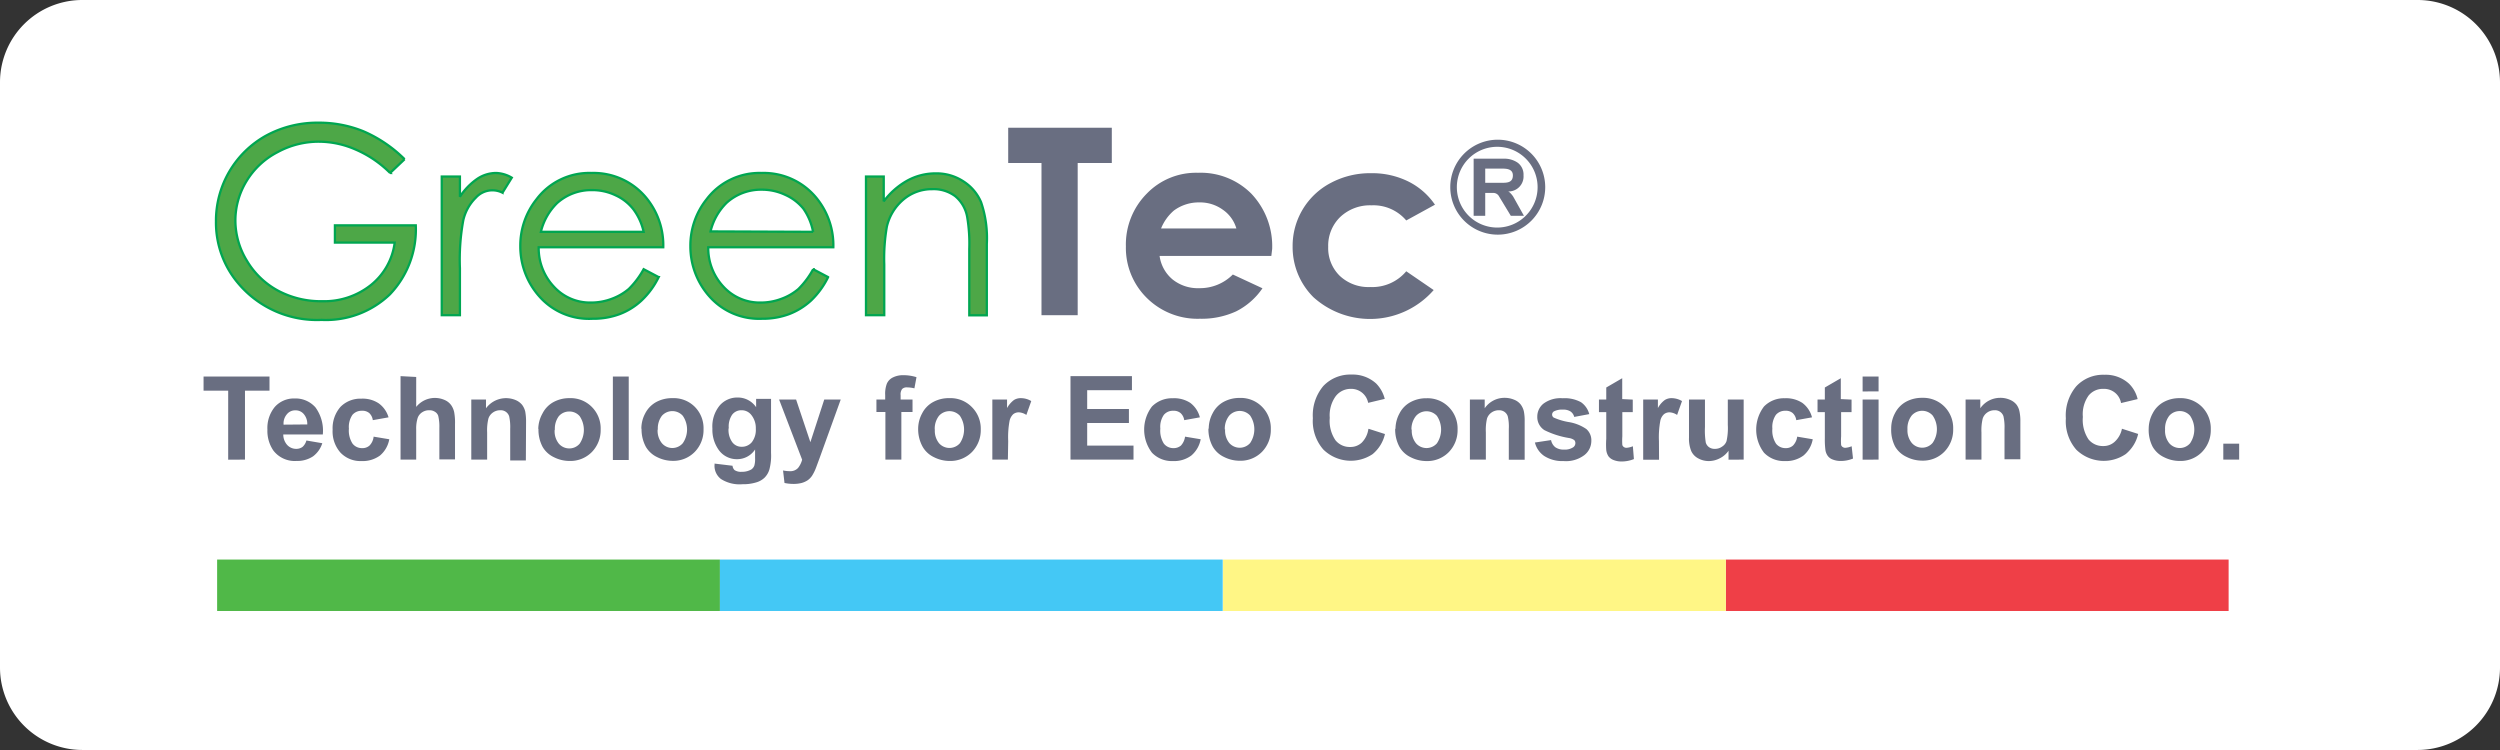 <svg xmlns="http://www.w3.org/2000/svg" viewBox="0 0 239.61 71.89"><rect x="0" y="0" width="239.61" height="71.89" fill="#333333" stroke="none"/><defs><style>.cls-1{fill:#fff;}.cls-1,.cls-5{fill-rule:evenodd;}.cls-2{fill:#4da747;}.cls-3{fill:none;stroke:#00a651;stroke-miterlimit:2.61;stroke-width:0.22px;}.cls-4,.cls-5{fill:#696e81;}.cls-6{fill:#50b848;}.cls-7{fill:#44c8f5;}.cls-8{fill:#ef3f47;}.cls-9{fill:#fff685;}</style></defs><g id="Layer_2" data-name="Layer 2"><g id="Layer_1-2" data-name="Layer 1"><path class="cls-1" d="M7.87,0H231.73a7.9,7.9,0,0,1,7.88,7.87V64a7.91,7.91,0,0,1-7.88,7.88H7.87A7.9,7.9,0,0,1,0,64V7.87A7.89,7.89,0,0,1,7.87,0"/><path class="cls-2" d="M83,16.92h1.7V19.3a7.22,7.22,0,0,1,2.28-2,5.59,5.59,0,0,1,2.71-.68,4.67,4.67,0,0,1,2.64.76,4.41,4.41,0,0,1,1.7,2,10.66,10.66,0,0,1,.55,4v6.84H92.9V23.87a15.23,15.23,0,0,0-.2-3.07,3.35,3.35,0,0,0-1.15-2,3.46,3.46,0,0,0-2.2-.67,4.21,4.21,0,0,0-2.77,1A4.82,4.82,0,0,0,85,21.72a17.75,17.75,0,0,0-.25,3.62v4.87H83Zm-5.07,5.3A5.73,5.73,0,0,0,77,20a4.72,4.72,0,0,0-1.73-1.32,5.21,5.21,0,0,0-2.26-.5,4.91,4.91,0,0,0-3.36,1.25,5.73,5.73,0,0,0-1.55,2.75Zm0,3.58,1.44.76a7.91,7.91,0,0,1-1.63,2.24,6.54,6.54,0,0,1-2.09,1.3,7.25,7.25,0,0,1-2.63.45A6.34,6.34,0,0,1,68,28.42a7.2,7.2,0,0,1-1.83-4.82,7.11,7.11,0,0,1,1.55-4.5,6.34,6.34,0,0,1,5.26-2.52,6.53,6.53,0,0,1,5.42,2.58,7.14,7.14,0,0,1,1.47,4.54H67.88a5.42,5.42,0,0,0,1.48,3.8A4.71,4.71,0,0,0,72.89,29a5.58,5.58,0,0,0,2-.36,5.28,5.28,0,0,0,1.63-.94A8.16,8.16,0,0,0,77.94,25.8ZM61.69,22.22a5.59,5.59,0,0,0-1-2.18A4.56,4.56,0,0,0,59,18.72a5.14,5.14,0,0,0-2.25-.5,4.89,4.89,0,0,0-3.36,1.25,5.73,5.73,0,0,0-1.55,2.75Zm0,3.58,1.44.76a7.74,7.74,0,0,1-1.64,2.24,6.39,6.39,0,0,1-2.08,1.3,7.25,7.25,0,0,1-2.63.45,6.34,6.34,0,0,1-5.08-2.13,7.2,7.2,0,0,1-1.83-4.82,7.11,7.11,0,0,1,1.55-4.5,6.32,6.32,0,0,1,5.26-2.52,6.54,6.54,0,0,1,5.42,2.58,7.14,7.14,0,0,1,1.47,4.54H51.63a5.38,5.38,0,0,0,1.48,3.8A4.68,4.68,0,0,0,56.63,29a5.59,5.59,0,0,0,2-.36,5.4,5.4,0,0,0,1.63-.94A8.16,8.16,0,0,0,61.69,25.8ZM42.34,16.92h1.74v1.94a6.16,6.16,0,0,1,1.65-1.71,3.25,3.25,0,0,1,1.81-.57,3.13,3.13,0,0,1,1.51.45l-.89,1.44a2.14,2.14,0,0,0-2.55.47,4.41,4.41,0,0,0-1.21,2.18,21,21,0,0,0-.32,4.59v4.5H42.34Zm-3.56-1.66-1.39,1.32a10.57,10.57,0,0,0-3.29-2.24,8.84,8.84,0,0,0-3.49-.76,8.22,8.22,0,0,0-4,1,7.49,7.49,0,0,0-3,2.81,7.26,7.26,0,0,0-1.05,3.75A7.4,7.4,0,0,0,23.67,25a7.74,7.74,0,0,0,3,2.87,8.71,8.71,0,0,0,4.2,1,7.19,7.19,0,0,0,4.69-1.56,6.21,6.21,0,0,0,2.27-4.06H32.1V21.6h7.75a9,9,0,0,1-2.48,6.61,8.85,8.85,0,0,1-6.55,2.45,9.86,9.86,0,0,1-7.89-3.39,9,9,0,0,1-2.23-6.05A9.33,9.33,0,0,1,25.5,13a10.29,10.29,0,0,1,5.05-1.24,11.24,11.24,0,0,1,4.3.83A12.81,12.81,0,0,1,38.78,15.26Z"/><path class="cls-3" d="M83,16.92h1.7V19.3a7.22,7.22,0,0,1,2.28-2,5.59,5.59,0,0,1,2.71-.68,4.67,4.67,0,0,1,2.64.76,4.41,4.41,0,0,1,1.7,2,10.66,10.66,0,0,1,.55,4v6.84H92.9V23.87a15.23,15.23,0,0,0-.2-3.07,3.35,3.35,0,0,0-1.15-2,3.46,3.46,0,0,0-2.2-.67,4.21,4.21,0,0,0-2.77,1A4.82,4.82,0,0,0,85,21.72a17.75,17.75,0,0,0-.25,3.62v4.87H83Zm-5.07,5.3A5.73,5.73,0,0,0,77,20a4.72,4.72,0,0,0-1.73-1.32,5.21,5.21,0,0,0-2.26-.5,4.91,4.91,0,0,0-3.36,1.25,5.73,5.73,0,0,0-1.55,2.75Zm0,3.58,1.44.76a7.91,7.91,0,0,1-1.63,2.24,6.54,6.54,0,0,1-2.09,1.3,7.25,7.25,0,0,1-2.63.45A6.34,6.34,0,0,1,68,28.42a7.2,7.2,0,0,1-1.83-4.82,7.11,7.11,0,0,1,1.55-4.5,6.34,6.34,0,0,1,5.26-2.52,6.53,6.53,0,0,1,5.42,2.58,7.14,7.14,0,0,1,1.47,4.54H67.88a5.42,5.42,0,0,0,1.48,3.8A4.71,4.71,0,0,0,72.89,29a5.58,5.58,0,0,0,2-.36,5.28,5.28,0,0,0,1.63-.94A8.16,8.16,0,0,0,77.94,25.8ZM61.69,22.22a5.59,5.59,0,0,0-1-2.18A4.56,4.56,0,0,0,59,18.72a5.14,5.14,0,0,0-2.25-.5,4.89,4.89,0,0,0-3.36,1.25,5.73,5.73,0,0,0-1.55,2.75Zm0,3.58,1.44.76a7.74,7.74,0,0,1-1.64,2.24,6.39,6.39,0,0,1-2.08,1.3,7.25,7.25,0,0,1-2.63.45,6.34,6.34,0,0,1-5.08-2.13,7.2,7.2,0,0,1-1.83-4.82,7.11,7.11,0,0,1,1.55-4.5,6.32,6.32,0,0,1,5.26-2.52,6.54,6.54,0,0,1,5.42,2.58,7.14,7.14,0,0,1,1.47,4.54H51.63a5.38,5.38,0,0,0,1.48,3.8A4.68,4.68,0,0,0,56.63,29a5.59,5.59,0,0,0,2-.36,5.4,5.4,0,0,0,1.63-.94A8.16,8.16,0,0,0,61.69,25.8ZM42.34,16.92h1.74v1.94a6.16,6.16,0,0,1,1.65-1.71,3.25,3.25,0,0,1,1.81-.57,3.13,3.13,0,0,1,1.51.45l-.89,1.44a2.14,2.14,0,0,0-2.55.47,4.41,4.41,0,0,0-1.21,2.18,21,21,0,0,0-.32,4.59v4.5H42.34Zm-3.56-1.66-1.39,1.32a10.57,10.57,0,0,0-3.29-2.24,8.84,8.84,0,0,0-3.49-.76,8.22,8.22,0,0,0-4,1,7.49,7.49,0,0,0-3,2.81,7.26,7.26,0,0,0-1.05,3.75A7.4,7.4,0,0,0,23.67,25a7.74,7.74,0,0,0,3,2.87,8.71,8.71,0,0,0,4.2,1,7.19,7.19,0,0,0,4.69-1.56,6.21,6.21,0,0,0,2.27-4.06H32.1V21.6h7.75a9,9,0,0,1-2.48,6.61,8.85,8.85,0,0,1-6.55,2.45,9.86,9.86,0,0,1-7.89-3.39,9,9,0,0,1-2.23-6.05A9.33,9.33,0,0,1,25.5,13a10.29,10.29,0,0,1,5.05-1.24,11.24,11.24,0,0,1,4.3.83A12.81,12.81,0,0,1,38.78,15.26Z"/><path class="cls-4" d="M137.55,19.61l-2.77,1.52a4.12,4.12,0,0,0-3.33-1.45,4.15,4.15,0,0,0-3,1.12,3.83,3.83,0,0,0-1.15,2.86,3.71,3.71,0,0,0,1.11,2.78,4,4,0,0,0,2.92,1.07A4.24,4.24,0,0,0,134.78,26l2.63,1.8a8.1,8.1,0,0,1-11.52.69,6.77,6.77,0,0,1-2-4.86,6.81,6.81,0,0,1,3.66-6.1,8,8,0,0,1,3.86-.93,7.8,7.8,0,0,1,3.56.79,6.69,6.69,0,0,1,2.57,2.24M118.5,21.9a3.3,3.3,0,0,0-1.3-1.8,3.72,3.72,0,0,0-2.25-.7,4,4,0,0,0-2.44.78,4.46,4.46,0,0,0-1.23,1.72Zm3.35,2.63H111.14a3.56,3.56,0,0,0,1.24,2.25,3.88,3.88,0,0,0,2.57.84,4.45,4.45,0,0,0,3.21-1.31L121,27.63a6.69,6.69,0,0,1-2.52,2.21,7.91,7.91,0,0,1-3.48.71,6.9,6.9,0,0,1-5.09-2,6.73,6.73,0,0,1-2-4.94,6.92,6.92,0,0,1,2-5.05,6.56,6.56,0,0,1,4.91-2,6.85,6.85,0,0,1,5.11,2,7.3,7.3,0,0,1,2,5.3ZM96.63,12.24h9.93v3.38h-3.27V30.21H99.82V15.62H96.63Z"/><path class="cls-4" d="M213.09,44.05V42.52h1.52v1.53Zm-5.58-2.88a1.9,1.9,0,0,0,.4,1.31,1.33,1.33,0,0,0,1,.46,1.3,1.3,0,0,0,1-.46,2.36,2.36,0,0,0,0-2.63,1.29,1.29,0,0,0-1-.45,1.32,1.32,0,0,0-1,.45A2,2,0,0,0,207.51,41.17Zm-1.57-.08a3.1,3.1,0,0,1,.38-1.47,2.54,2.54,0,0,1,1.06-1.09,3.15,3.15,0,0,1,1.53-.37,2.89,2.89,0,0,1,2.15.85,2.94,2.94,0,0,1,.83,2.14,3,3,0,0,1-.84,2.17,2.86,2.86,0,0,1-2.13.86,3.32,3.32,0,0,1-1.51-.36,2.46,2.46,0,0,1-1.09-1A3.48,3.48,0,0,1,205.94,41.09Zm-2.57,0,1.56.5a3.5,3.5,0,0,1-1.19,1.93A3.76,3.76,0,0,1,199,43.1a4.14,4.14,0,0,1-1-3,4.31,4.31,0,0,1,1-3.08,3.51,3.51,0,0,1,2.69-1.1,3.3,3.3,0,0,1,2.37.86,3.07,3.07,0,0,1,.82,1.47l-1.59.38a1.65,1.65,0,0,0-.59-1,1.68,1.68,0,0,0-1.09-.36,1.77,1.77,0,0,0-1.43.64,3.07,3.07,0,0,0-.55,2.05,3.35,3.35,0,0,0,.54,2.15,1.75,1.75,0,0,0,1.41.64,1.57,1.57,0,0,0,1.1-.41A2.29,2.29,0,0,0,203.37,41.12Zm-9.73,2.93h-1.52V41.11a4.77,4.77,0,0,0-.1-1.21.84.84,0,0,0-.85-.58,1.19,1.19,0,0,0-.71.22,1.13,1.13,0,0,0-.43.58,4.73,4.73,0,0,0-.12,1.32v2.61h-1.52V38.29h1.41v.84a2.32,2.32,0,0,1,1.9-1,2.25,2.25,0,0,1,.92.18,1.58,1.58,0,0,1,.64.46,1.62,1.62,0,0,1,.29.64,4.48,4.48,0,0,1,.09,1Zm-10.82-2.88a1.9,1.9,0,0,0,.41,1.31,1.32,1.32,0,0,0,2,0,2.31,2.31,0,0,0,0-2.63,1.34,1.34,0,0,0-2,0A2,2,0,0,0,182.82,41.17Zm-1.56-.08a3.08,3.08,0,0,1,.37-1.47,2.59,2.59,0,0,1,1.06-1.09,3.16,3.16,0,0,1,1.54-.37,2.86,2.86,0,0,1,2.14.85,2.9,2.9,0,0,1,.83,2.14,3,3,0,0,1-.84,2.17,2.86,2.86,0,0,1-2.12.86,3.32,3.32,0,0,1-1.51-.36,2.48,2.48,0,0,1-1.1-1A3.48,3.48,0,0,1,181.26,41.09Zm-2.74,3V38.29h1.53v5.76Zm0-6.54V36.09h1.53v1.42Zm-1.06.78V39.5h-1v2.32a5.92,5.92,0,0,0,0,.83.37.37,0,0,0,.14.19.45.45,0,0,0,.26.08,1.94,1.94,0,0,0,.61-.15l.13,1.18a3.07,3.07,0,0,1-1.21.23,2,2,0,0,1-.74-.14,1,1,0,0,1-.48-.36,1.28,1.28,0,0,1-.22-.59,7.85,7.85,0,0,1-.05-1.08V39.5h-.7V38.29h.7V37.14l1.53-.89v2ZM173.67,40l-1.51.27a1.11,1.11,0,0,0-.34-.68,1,1,0,0,0-.7-.22,1.15,1.15,0,0,0-.91.39,2.05,2.05,0,0,0-.34,1.32,2.3,2.3,0,0,0,.35,1.44,1.14,1.14,0,0,0,.92.43,1,1,0,0,0,.71-.25,1.5,1.5,0,0,0,.4-.85l1.49.25a2.63,2.63,0,0,1-.89,1.56,2.78,2.78,0,0,1-1.78.53,2.64,2.64,0,0,1-2-.8,3.65,3.65,0,0,1,0-4.43,2.67,2.67,0,0,1,2-.79,2.83,2.83,0,0,1,1.68.45A2.51,2.51,0,0,1,173.67,40Zm-8,4.06v-.86a2.23,2.23,0,0,1-.83.72,2.28,2.28,0,0,1-1.08.27,2.08,2.08,0,0,1-1-.26,1.49,1.49,0,0,1-.67-.71,3.19,3.19,0,0,1-.21-1.28V38.29h1.53v2.64a7.16,7.16,0,0,0,.08,1.49.83.83,0,0,0,.31.44.91.91,0,0,0,.56.16,1.14,1.14,0,0,0,.7-.22,1,1,0,0,0,.42-.53,5.84,5.84,0,0,0,.12-1.55V38.29h1.52v5.76Zm-6.66,0h-1.52V38.29h1.41v.82a2.32,2.32,0,0,1,.66-.77,1.2,1.2,0,0,1,.65-.18,2,2,0,0,1,1,.28l-.47,1.33a1.42,1.42,0,0,0-.72-.25.84.84,0,0,0-.54.18,1.17,1.17,0,0,0-.35.64,8.61,8.61,0,0,0-.13,1.93Zm-2.52-5.76V39.5h-1v2.32a5.92,5.92,0,0,0,0,.83.37.37,0,0,0,.14.19.41.41,0,0,0,.25.08,1.93,1.93,0,0,0,.62-.15L156.6,44a3.11,3.11,0,0,1-1.21.23,2,2,0,0,1-.74-.14,1.1,1.1,0,0,1-.49-.36,1.4,1.4,0,0,1-.21-.59,7.85,7.85,0,0,1,0-1.08V39.5h-.7V38.29h.7V37.14l1.53-.89v2Zm-9.36,4.11,1.53-.23a1.16,1.16,0,0,0,.4.68,1.36,1.36,0,0,0,.83.23,1.44,1.44,0,0,0,.89-.22.48.48,0,0,0,.21-.41.39.39,0,0,0-.11-.28,1.15,1.15,0,0,0-.51-.2,8.28,8.28,0,0,1-2.34-.75,1.48,1.48,0,0,1-.69-1.3,1.59,1.59,0,0,1,.6-1.25,2.74,2.74,0,0,1,1.83-.51,3.26,3.26,0,0,1,1.76.38,2,2,0,0,1,.79,1.14l-1.44.27a.89.89,0,0,0-.35-.52,1.25,1.25,0,0,0-.73-.18,1.7,1.7,0,0,0-.87.17.37.37,0,0,0-.17.31.35.35,0,0,0,.15.28,6,6,0,0,0,1.43.43,4.15,4.15,0,0,1,1.7.67,1.42,1.42,0,0,1,.48,1.14,1.73,1.73,0,0,1-.67,1.36,2.92,2.92,0,0,1-2,.57A3.2,3.2,0,0,1,148,43.7,2.19,2.19,0,0,1,147.11,42.4Zm-1,1.65h-1.52V41.11a4.33,4.33,0,0,0-.1-1.21.86.86,0,0,0-.32-.43.89.89,0,0,0-.52-.15,1.2,1.2,0,0,0-.72.22,1.13,1.13,0,0,0-.43.58,4.85,4.85,0,0,0-.11,1.32v2.61h-1.53V38.29h1.42v.84a2.29,2.29,0,0,1,1.9-1,2.32,2.32,0,0,1,.92.18,1.48,1.48,0,0,1,.63.46,1.8,1.8,0,0,1,.3.64,4.59,4.59,0,0,1,.08,1Zm-10.82-2.88a1.9,1.9,0,0,0,.41,1.31,1.33,1.33,0,0,0,2,0,2.36,2.36,0,0,0,0-2.63,1.35,1.35,0,0,0-2,0A2,2,0,0,0,135.28,41.17Zm-1.56-.08a3.1,3.1,0,0,1,.38-1.47,2.54,2.54,0,0,1,1.06-1.09,3.12,3.12,0,0,1,1.53-.37,2.85,2.85,0,0,1,2.14.85,2.91,2.91,0,0,1,.84,2.14,3,3,0,0,1-.84,2.17,2.88,2.88,0,0,1-2.13.86,3.32,3.32,0,0,1-1.51-.36,2.46,2.46,0,0,1-1.09-1A3.48,3.48,0,0,1,133.72,41.09Zm-2.57,0,1.56.5a3.5,3.5,0,0,1-1.19,1.93,3.76,3.76,0,0,1-4.72-.45,4.14,4.14,0,0,1-1-3,4.35,4.35,0,0,1,1-3.08,3.55,3.55,0,0,1,2.7-1.1,3.34,3.34,0,0,1,2.37.86,3.24,3.24,0,0,1,.82,1.47l-1.59.38a1.65,1.65,0,0,0-1.68-1.34A1.81,1.81,0,0,0,128,38a3.12,3.12,0,0,0-.55,2.05,3.29,3.29,0,0,0,.55,2.15,1.75,1.75,0,0,0,1.41.64,1.58,1.58,0,0,0,1.1-.41A2.29,2.29,0,0,0,131.15,41.12Zm-13.76.05a1.9,1.9,0,0,0,.4,1.31,1.33,1.33,0,0,0,2,0,2.36,2.36,0,0,0,0-2.63,1.35,1.35,0,0,0-2,0A2,2,0,0,0,117.39,41.17Zm-1.57-.08a3.1,3.1,0,0,1,.38-1.47,2.54,2.54,0,0,1,1.06-1.09,3.15,3.15,0,0,1,1.53-.37,2.85,2.85,0,0,1,2.14.85,2.91,2.91,0,0,1,.84,2.14,3,3,0,0,1-.84,2.17,2.88,2.88,0,0,1-2.13.86,3.32,3.32,0,0,1-1.51-.36,2.46,2.46,0,0,1-1.09-1A3.48,3.48,0,0,1,115.82,41.09ZM115,40l-1.5.27a1.11,1.11,0,0,0-.35-.68,1,1,0,0,0-.69-.22,1.12,1.12,0,0,0-.91.39,2,2,0,0,0-.34,1.32,2.31,2.31,0,0,0,.34,1.44,1.15,1.15,0,0,0,.93.43,1.06,1.06,0,0,0,.71-.25,1.57,1.57,0,0,0,.39-.85l1.5.25a2.69,2.69,0,0,1-.9,1.56,2.77,2.77,0,0,1-1.77.53,2.64,2.64,0,0,1-2-.8,3.65,3.65,0,0,1,0-4.43,2.7,2.7,0,0,1,2-.79,2.81,2.81,0,0,1,1.68.45A2.51,2.51,0,0,1,115,40ZM102.6,44.05v-8h5.89v1.35H104.2V39.2h4v1.34h-4v2.17h4.44v1.34Zm-6,0H95.11V38.29h1.41v.82a2.44,2.44,0,0,1,.66-.77,1.21,1.21,0,0,1,.66-.18,1.94,1.94,0,0,1,1,.28l-.47,1.33a1.42,1.42,0,0,0-.72-.25.84.84,0,0,0-.54.18,1.24,1.24,0,0,0-.35.64,8.61,8.61,0,0,0-.13,1.93Zm-7-2.88A1.9,1.9,0,0,0,90,42.48a1.33,1.33,0,0,0,2,0,2.36,2.36,0,0,0,0-2.63,1.35,1.35,0,0,0-2,0A2,2,0,0,0,89.59,41.17ZM88,41.09a3.1,3.1,0,0,1,.38-1.47,2.54,2.54,0,0,1,1.06-1.09A3.12,3.12,0,0,1,91,38.16a2.85,2.85,0,0,1,2.14.85A2.91,2.91,0,0,1,94,41.15a3,3,0,0,1-.84,2.17,2.9,2.9,0,0,1-2.13.86,3.32,3.32,0,0,1-1.51-.36,2.46,2.46,0,0,1-1.09-1A3.48,3.48,0,0,1,88,41.09Zm-4-2.8h.84v-.44A2.72,2.72,0,0,1,85,36.77a1.2,1.2,0,0,1,.57-.59,2.15,2.15,0,0,1,1-.22,4.2,4.2,0,0,1,1.27.19l-.2,1.07a3,3,0,0,0-.7-.09.6.6,0,0,0-.48.16.86.86,0,0,0-.14.59v.41h1.14v1.2H86.39v4.56H84.86V39.49H84Zm-9.33,0h1.63l1.37,4.09L79,38.29h1.58l-2,5.54-.37,1a4.23,4.23,0,0,1-.38.77,1.72,1.72,0,0,1-.42.43,2.07,2.07,0,0,1-.58.26,3.1,3.1,0,0,1-.78.09,4.12,4.12,0,0,1-.86-.09l-.14-1.2a3.21,3.21,0,0,0,.65.07,1,1,0,0,0,.79-.31,2.16,2.16,0,0,0,.39-.79Zm-4.84,2.76a2,2,0,0,0,.36,1.34,1.09,1.09,0,0,0,.87.43,1.24,1.24,0,0,0,1-.44,1.93,1.93,0,0,0,.38-1.29A2,2,0,0,0,72,39.76a1.16,1.16,0,0,0-.93-.44,1.09,1.09,0,0,0-.9.43A2,2,0,0,0,69.85,41.05Zm-1.36,3.38,1.74.21a.64.64,0,0,0,.2.42,1.12,1.12,0,0,0,.68.16A1.78,1.78,0,0,0,72,45a.78.78,0,0,0,.3-.38,2.24,2.24,0,0,0,.07-.7v-.84a2.05,2.05,0,0,1-1.72.93,2.12,2.12,0,0,1-1.84-1,3.3,3.3,0,0,1-.53-1.93,3.16,3.16,0,0,1,.7-2.22,2.23,2.23,0,0,1,1.73-.76,2.11,2.11,0,0,1,1.76.93v-.8h1.43v5.17A5.15,5.15,0,0,1,73.74,45a1.85,1.85,0,0,1-.47.79,1.92,1.92,0,0,1-.81.45,4.24,4.24,0,0,1-1.29.17,3.32,3.32,0,0,1-2.07-.5,1.59,1.59,0,0,1-.62-1.28S68.49,44.5,68.49,44.43Zm-5.44-3.26a1.9,1.9,0,0,0,.41,1.31,1.32,1.32,0,0,0,2,0,2.31,2.31,0,0,0,0-2.63,1.34,1.34,0,0,0-2,0A2,2,0,0,0,63.05,41.17Zm-1.56-.08a3.08,3.08,0,0,1,.37-1.47,2.59,2.59,0,0,1,1.06-1.09,3.16,3.16,0,0,1,1.54-.37A2.86,2.86,0,0,1,66.6,39a2.9,2.9,0,0,1,.83,2.14,3,3,0,0,1-.84,2.17,2.86,2.86,0,0,1-2.12.86A3.32,3.32,0,0,1,63,43.82a2.48,2.48,0,0,1-1.1-1A3.48,3.48,0,0,1,61.49,41.09Zm-2.73,3v-8h1.52v8Zm-5.58-2.88a1.9,1.9,0,0,0,.4,1.31,1.32,1.32,0,0,0,1,.46,1.3,1.3,0,0,0,1-.46,2.36,2.36,0,0,0,0-2.63,1.29,1.29,0,0,0-1-.45,1.31,1.31,0,0,0-1,.45A2,2,0,0,0,53.18,41.17Zm-1.57-.08A3.1,3.1,0,0,1,52,39.62a2.54,2.54,0,0,1,1.06-1.09,3.15,3.15,0,0,1,1.53-.37,2.85,2.85,0,0,1,2.14.85,2.91,2.91,0,0,1,.84,2.14,3,3,0,0,1-.84,2.17,2.88,2.88,0,0,1-2.13.86,3.32,3.32,0,0,1-1.51-.36,2.46,2.46,0,0,1-1.09-1A3.48,3.48,0,0,1,51.61,41.09Zm-1.19,3H48.9V41.11a4.77,4.77,0,0,0-.1-1.21.84.84,0,0,0-.85-.58,1.19,1.19,0,0,0-.71.22,1.13,1.13,0,0,0-.43.58,4.73,4.73,0,0,0-.12,1.32v2.61H45.17V38.29h1.41v.84a2.39,2.39,0,0,1,2.83-.79,1.61,1.61,0,0,1,.63.46,1.8,1.8,0,0,1,.3.64,5.27,5.27,0,0,1,.08,1Zm-10.51-8V39a2.3,2.3,0,0,1,2.71-.67,1.51,1.51,0,0,1,.64.5,1.82,1.82,0,0,1,.29.67,5.48,5.48,0,0,1,.08,1.15v3.38H42.11V41A4.41,4.41,0,0,0,42,39.85a.72.72,0,0,0-.31-.38.94.94,0,0,0-.55-.15,1.17,1.17,0,0,0-.67.19,1.06,1.06,0,0,0-.44.55,3.41,3.41,0,0,0-.14,1.1v2.89H38.39v-8ZM37.24,40l-1.51.27a1.11,1.11,0,0,0-.34-.68,1,1,0,0,0-.7-.22,1.15,1.15,0,0,0-.91.39,2.05,2.05,0,0,0-.34,1.32,2.3,2.3,0,0,0,.35,1.44,1.13,1.13,0,0,0,.92.43,1,1,0,0,0,.71-.25,1.44,1.44,0,0,0,.39-.85l1.5.25a2.63,2.63,0,0,1-.89,1.56,2.81,2.81,0,0,1-1.78.53,2.64,2.64,0,0,1-2-.8,3.06,3.06,0,0,1-.76-2.21A3.11,3.11,0,0,1,32.63,39a2.67,2.67,0,0,1,2-.79,2.78,2.78,0,0,1,1.67.45A2.52,2.52,0,0,1,37.24,40Zm-7.79.68a1.43,1.43,0,0,0-.34-1,1,1,0,0,0-.79-.35,1,1,0,0,0-.82.37,1.35,1.35,0,0,0-.32,1Zm-.08,1.54,1.52.26A2.51,2.51,0,0,1,30,43.74a2.73,2.73,0,0,1-1.58.44,2.58,2.58,0,0,1-2.22-1,3.32,3.32,0,0,1-.57-2A3.18,3.18,0,0,1,26.34,39a2.45,2.45,0,0,1,1.89-.81,2.55,2.55,0,0,1,2,.85,3.78,3.78,0,0,1,.71,2.6H27.15a1.5,1.5,0,0,0,.37,1,1.16,1.16,0,0,0,.88.38,1,1,0,0,0,.6-.19A1.28,1.28,0,0,0,29.37,42.21Zm-7.5,1.84V37.44H19.51V36.09h6.32v1.35H23.48v6.61Z"/><path class="cls-5" d="M143.5,14.07a3.87,3.87,0,1,1-3.87,3.87,3.87,3.87,0,0,1,3.87-3.87m0-.68A4.55,4.55,0,1,1,139,17.94,4.55,4.55,0,0,1,143.5,13.39Z"/><path class="cls-4" d="M145,16.81c0-.67-.71-.65-1.13-.65h-1.52v1.36h1.57c.5,0,1.08,0,1.08-.71m1.06,3.87h-1.26l-1.12-1.85a.63.63,0,0,0-.54-.34h-.79v2.19h-1.11V15.21h2.87a2.22,2.22,0,0,1,1.36.39,1.41,1.41,0,0,1,.55,1.2,1.44,1.44,0,0,1-1.5,1.55c.15,0,.45.39.51.49Z"/><rect class="cls-6" x="20.81" y="53.63" width="48.19" height="4.93"/><rect class="cls-7" x="69" y="53.63" width="48.19" height="4.93"/><rect class="cls-8" x="165.41" y="53.63" width="48.19" height="4.93"/><rect class="cls-9" x="117.22" y="53.63" width="48.19" height="4.93"/></g></g></svg>